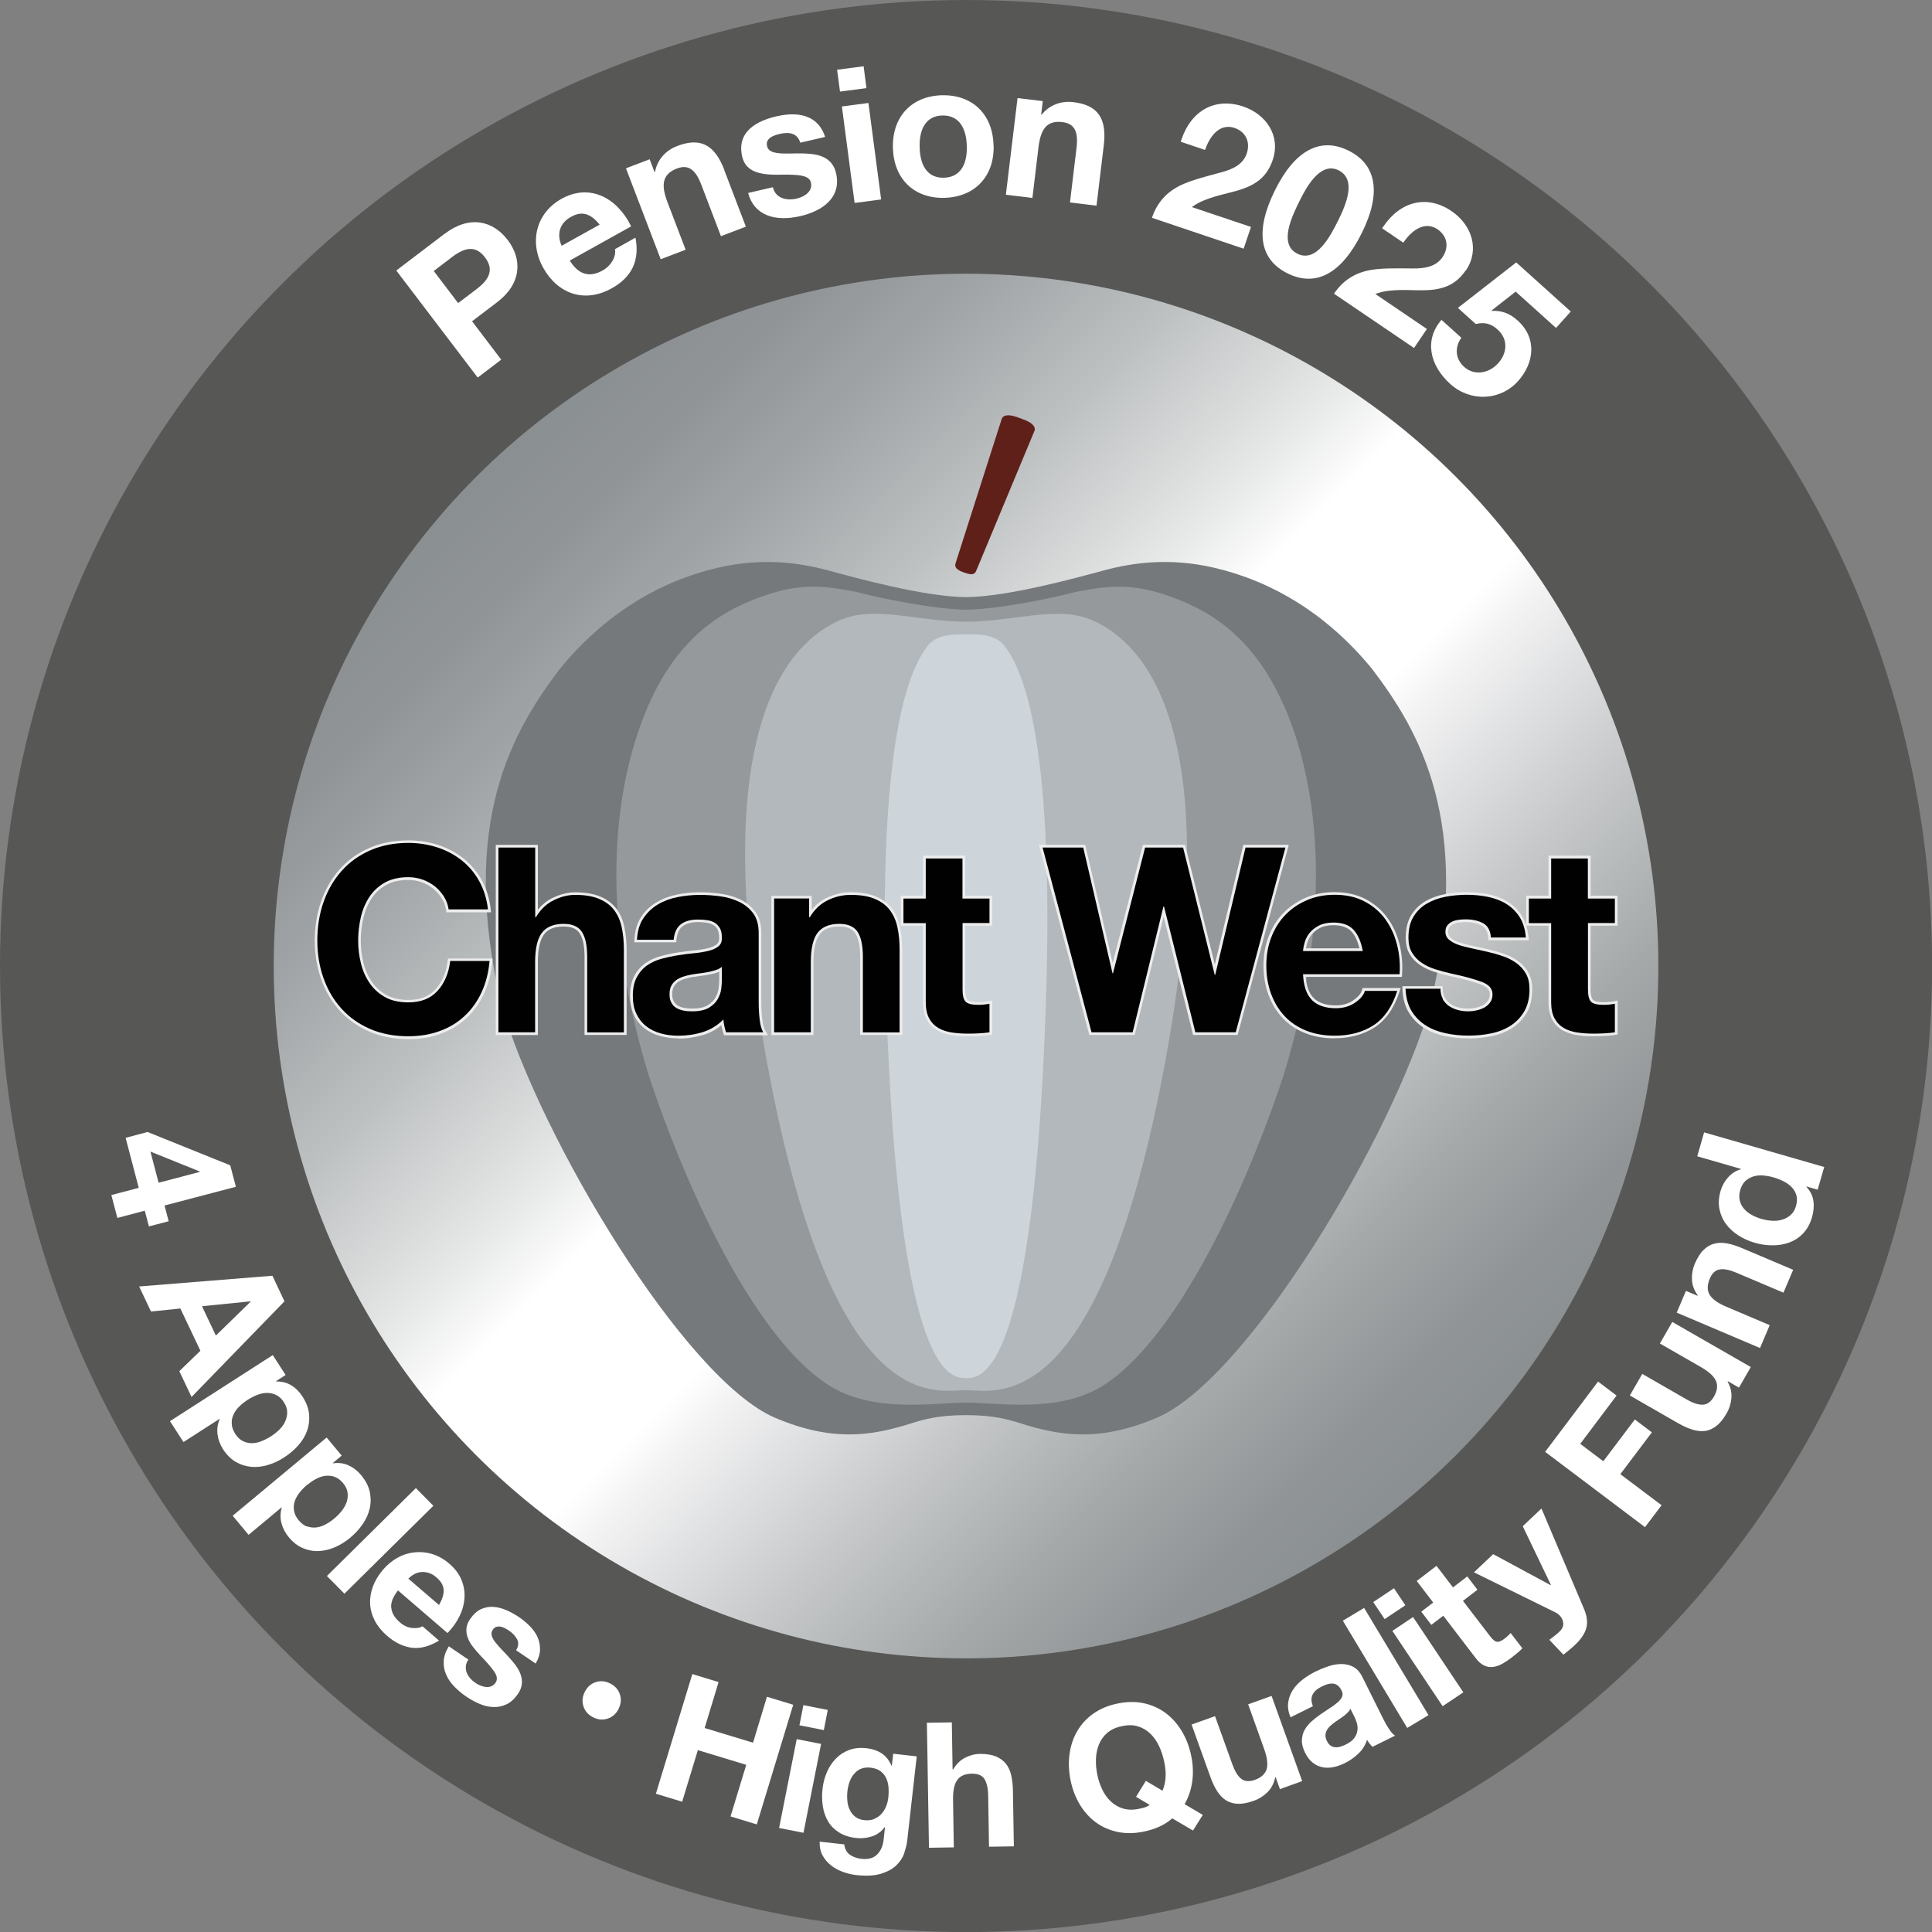 <?xml version="1.0" encoding="UTF-8"?>
<svg id="Layer_1" xmlns="http://www.w3.org/2000/svg" xmlns:xlink="http://www.w3.org/1999/xlink" viewBox="0 0 205.25 205.25">
  <rect x="0" y="0" width="205.25" height="205.25" fill="#808080" stroke="none"/>
  <defs>
    <style>
      .cls-1 {
        fill: #75797b;
      }

      .cls-2 {
        fill: #fff;
      }

      .cls-3 {
        fill: #b2b8bc;
      }

      .cls-4 {
        fill: #95999c;
      }

      .cls-5 {
        fill: #60201a;
      }

      .cls-6 {
        fill: #575756;
      }

      .cls-7 {
        fill: #ededed;
      }

      .cls-8 {
        fill: #ced5da;
      }

      .cls-9 {
        fill: #010101;
      }

      .cls-10 {
        fill: url(#linear-gradient);
      }
    </style>
    <linearGradient id="linear-gradient" x1="50.62" y1="50.62" x2="154.63" y2="154.63" gradientUnits="userSpaceOnUse">
      <stop offset="0" stop-color="#8a8f91"/>
      <stop offset=".07" stop-color="#909496"/>
      <stop offset=".16" stop-color="#a1a5a7"/>
      <stop offset=".27" stop-color="#bec1c2"/>
      <stop offset=".39" stop-color="#e6e7e7"/>
      <stop offset=".45" stop-color="#fff"/>
      <stop offset=".57" stop-color="#fff"/>
      <stop offset=".6" stop-color="#f3f3f4"/>
      <stop offset=".73" stop-color="#c6c8c9"/>
      <stop offset=".84" stop-color="#a5a9aa"/>
      <stop offset=".93" stop-color="#919597"/>
      <stop offset="1" stop-color="#8a8f91"/>
    </linearGradient>
  </defs>
  <circle class="cls-6" cx="102.63" cy="102.63" r="102.63"/>
  <circle class="cls-10" cx="102.63" cy="102.63" r="73.55"/>
  <path class="cls-1" d="M102.63,63.44c-4.46-.04-11.69-2.04-14.69-2.85-3.03-.82-6.99-1.37-11.71-.27-6.07,1.41-11.95,4.85-16.8,10.8-4.85,6.42-10.75,16.16-6.17,35.56,4.04,14.08,19.45,39.83,29.08,43.94,6.26,2.67,10.49,1.84,14.42.61,1.28-.4,2.8-.89,5.86-.89h0c3.06,0,4.58.49,5.86.89,3.94,1.23,8.16,2.06,14.42-.61,9.64-4.11,25.04-29.85,29.08-43.94,4.58-19.41-1.32-29.15-6.17-35.56-4.85-5.95-10.74-9.39-16.8-10.8-4.72-1.1-8.67-.55-11.71.27-3,.81-10.23,2.81-14.69,2.85"/>
  <path class="cls-4" d="M136.37,74.92c-3.38-7.73-8.45-10.4-12.85-11.82-3.97-1.28-6.63-.69-9.22-.22-2.66.71-8.41,1.86-11.67,1.89h0c-3.26-.03-9.01-1.18-11.67-1.89-2.6-.47-5.25-1.06-9.22.22-4.4,1.42-9.47,4.09-12.85,11.82-3.38,7.73-5.62,21,.09,39.53,5.24,15.58,12.53,28.8,19.3,32.86,4.71,2.83,10.95,1.7,14.36,1.7h0c3.41,0,9.65,1.13,14.36-1.7,6.76-4.06,14.05-17.28,19.3-32.86,5.71-18.53,3.47-31.8.09-39.53Z"/>
  <path class="cls-3" d="M102.63,147.69c3.17,0,13.81,3.15,20.85-33.26,7.16-37.04-1.99-46.14-7.44-48.54-3.68-1.62-8.38.16-13.41.16h0c-5.03,0-9.73-1.78-13.41-.16-5.44,2.4-14.59,11.49-7.44,48.54,7.03,36.41,17.67,33.26,20.85,33.26"/>
  <path class="cls-5" d="M102.43,60.83h0c-.77-.28-1.08-.55-.9-1.04l4.89-15.29c.18-.49.88-.46,1.65-.18l.68.25c.77.28,1.33.71,1.15,1.2l-6.17,14.82c-.18.49-.53.52-1.3.23Z"/>
  <path class="cls-8" d="M102.63,146.41c1.53,0,6.42-.12,8.15-32.22,1.9-35.27-2.2-43.03-3.99-45.48-1-1.38-2.88-1.32-4.16-1.32h0c-1.28,0-3.16-.06-4.16,1.32-1.79,2.45-5.89,10.21-3.99,45.48,1.73,32.1,6.61,32.22,8.15,32.22"/>
  <g>
    <path class="cls-2" d="M13.34,120.88l2.34-.62,8.78,3.54.6,2.28-7.58,1.99.44,1.67-2.1.55-.44-1.67-2.91.77-.64-2.43,2.91-.77-1.4-5.33ZM21.21,124.45l-5.23-2.11.87,3.31,4.37-1.15v-.05Z"/>
    <path class="cls-2" d="M30.23,138.24l-9.88,10.17-1.3-2.74,2.24-2.17-2.13-4.49-3.12.32-1.26-2.66,14.16-1.14,1.28,2.71ZM22.94,141.88l3.69-3.6-.02-.03-5.15.52,1.47,3.11Z"/>
    <path class="cls-2" d="M30.35,146.07l-1.03.66.02.03c.61,0,1.15.13,1.62.42.47.29.86.69,1.18,1.19.41.64.64,1.26.7,1.88.05.61-.02,1.2-.22,1.76-.2.56-.52,1.08-.95,1.56-.43.49-.94.91-1.51,1.28-.54.35-1.11.61-1.71.79-.6.18-1.18.24-1.76.19-.58-.05-1.12-.22-1.64-.52-.51-.3-.96-.74-1.35-1.34-.32-.5-.52-1.03-.59-1.58-.07-.55,0-1.09.23-1.62l-.02-.03-3.83,2.46-1.43-2.22,10.92-7.02,1.36,2.11ZM25.79,153.09c.3.15.62.23.95.23.33,0,.67-.07,1.03-.21.35-.14.69-.31,1.02-.52.32-.21.62-.45.89-.71.27-.27.48-.56.62-.88.14-.31.21-.64.21-.98,0-.34-.12-.69-.35-1.05-.23-.37-.51-.62-.82-.77-.31-.15-.63-.22-.97-.22-.34,0-.68.07-1.04.21-.35.14-.7.32-1.03.53-.32.21-.62.45-.89.71-.27.27-.47.55-.61.86-.14.3-.2.62-.18.97.01.34.14.69.36,1.05.23.37.5.62.81.78Z"/>
    <path class="cls-2" d="M36.3,154.64l-.94.79.02.03c.61-.09,1.16-.01,1.66.22.5.23.94.57,1.32,1.03.48.58.79,1.17.92,1.77.13.6.13,1.19,0,1.77s-.38,1.13-.75,1.67c-.37.54-.82,1.02-1.34,1.46-.5.41-1.03.74-1.6.99-.57.25-1.14.38-1.72.41s-1.14-.08-1.69-.31-1.05-.62-1.5-1.16c-.38-.46-.64-.96-.78-1.5-.14-.54-.13-1.09.03-1.64l-.02-.03-3.5,2.92-1.69-2.03,9.98-8.31,1.61,1.93ZM32.64,162.16c.32.11.65.15.97.11.33-.04.66-.15.99-.33.33-.18.65-.39.94-.64s.56-.52.79-.82.4-.62.51-.94c.1-.33.13-.66.08-1-.05-.34-.21-.67-.48-.99-.28-.33-.58-.55-.9-.66-.33-.11-.65-.14-.99-.1-.33.04-.67.16-1,.34s-.65.4-.96.65c-.3.25-.56.52-.79.82-.23.3-.4.61-.5.92-.1.32-.12.65-.06.99s.22.67.49,1c.28.33.58.56.9.67Z"/>
    <path class="cls-2" d="M46.04,159.97l-9.45,9.34-1.86-1.88,9.45-9.34,1.86,1.88Z"/>
    <path class="cls-2" d="M41.57,170.81c.05.55.36,1.07.92,1.55.4.35.84.55,1.3.59.47.05.83-.01,1.09-.18l1.76,1.52c-1.03.63-2.01.88-2.91.76-.91-.13-1.77-.54-2.6-1.26-.57-.49-1.01-1.03-1.31-1.61-.3-.58-.47-1.18-.5-1.79-.03-.61.07-1.23.3-1.85.23-.62.59-1.21,1.07-1.78.47-.54,1-.98,1.58-1.29.58-.32,1.19-.5,1.81-.56.62-.06,1.25,0,1.88.2s1.22.53,1.77,1.01c.62.53,1.06,1.12,1.31,1.76.25.64.36,1.28.3,1.94-.05.66-.23,1.3-.55,1.93-.31.63-.73,1.21-1.25,1.74l-5.26-4.53c-.53.67-.77,1.28-.72,1.83ZM47.13,168.93c-.01-.47-.26-.92-.75-1.34-.32-.28-.63-.45-.94-.52-.3-.07-.59-.09-.85-.04-.26.05-.5.14-.71.28-.21.13-.37.27-.5.4l3.26,2.8c.34-.59.51-1.12.5-1.59Z"/>
    <path class="cls-2" d="M49.49,177.02c-.02.24.01.46.09.67.08.21.2.41.37.6.16.19.35.35.57.5.15.11.33.2.52.28.19.08.39.13.58.15s.38,0,.56-.07c.18-.07.34-.2.47-.39.22-.33.17-.72-.15-1.18-.32-.46-.82-1.04-1.49-1.73-.27-.29-.52-.58-.76-.89-.24-.3-.42-.61-.54-.93-.13-.32-.18-.65-.16-.99.02-.34.15-.68.39-1.03.35-.51.74-.86,1.16-1.06.42-.19.86-.27,1.32-.24.46.03.92.15,1.38.35.46.2.91.45,1.34.74.43.29.82.62,1.17.98.35.36.62.74.8,1.15.18.41.27.85.26,1.32-.01.47-.16.96-.46,1.48l-2.08-1.41c.26-.44.29-.83.1-1.18-.19-.34-.47-.65-.86-.91-.12-.08-.26-.17-.42-.25-.15-.08-.31-.14-.46-.17-.15-.03-.3-.02-.45.02-.15.04-.28.14-.39.31-.13.19-.17.4-.11.62.06.22.18.45.36.68.18.23.39.48.65.75.26.26.51.54.77.82.27.29.52.59.75.89.23.31.41.63.53.96.12.33.17.67.14,1.02-.03.35-.17.71-.42,1.08-.36.52-.76.89-1.21,1.1-.45.21-.92.31-1.4.29-.48-.01-.98-.13-1.47-.34-.49-.21-.97-.47-1.42-.78-.46-.31-.88-.67-1.26-1.06s-.67-.81-.86-1.26c-.2-.45-.29-.93-.26-1.43.02-.5.2-1.03.54-1.58l2.08,1.41c-.16.24-.25.47-.27.71Z"/>
    <path class="cls-2" d="M65.72,181.54c-.25.51-.63.86-1.14,1.03-.51.18-1.03.14-1.55-.12-.52-.26-.87-.64-1.04-1.16-.17-.51-.13-1.02.13-1.54.26-.52.64-.87,1.15-1.04s1.02-.13,1.54.13c.52.26.87.64,1.04,1.15.17.51.13,1.02-.13,1.54Z"/>
    <path class="cls-2" d="M76.34,178.7l-1.48,4.88,5.14,1.56,1.48-4.88,2.79.85-3.87,12.71-2.79-.85,1.67-5.48-5.14-1.56-1.67,5.48-2.79-.85,3.87-12.71,2.79.85Z"/>
    <path class="cls-2" d="M87.23,185.27l-1.87,9.44-2.59-.51,1.87-9.44,2.59.51ZM84.93,183.29l.42-2.14,2.59.51-.42,2.14-2.59-.51Z"/>
    <path class="cls-2" d="M96.08,196.84c-.16.48-.44.92-.83,1.3-.39.39-.93.69-1.62.91-.69.22-1.58.27-2.68.15-.47-.05-.94-.17-1.41-.34s-.9-.4-1.27-.7c-.37-.29-.67-.65-.89-1.06s-.32-.9-.3-1.45l2.61.29c.07.51.27.88.61,1.11s.74.37,1.21.43c.74.08,1.3-.08,1.69-.48s.62-.95.68-1.63l.14-1.26h-.04c-.34.47-.79.8-1.34.98-.55.18-1.12.24-1.7.17-.72-.08-1.32-.28-1.81-.59-.49-.31-.88-.7-1.16-1.18-.28-.47-.47-1.01-.56-1.62-.09-.6-.1-1.23-.02-1.88.07-.62.23-1.2.47-1.75.24-.55.56-1.03.96-1.43.39-.4.86-.7,1.4-.9s1.14-.26,1.81-.19c.63.07,1.17.25,1.62.54.45.29.8.73,1.06,1.32h.04s.14-1.27.14-1.27l2.5.28-1.01,8.95c-.04.38-.15.81-.31,1.29ZM92.84,193.25c.3-.12.56-.29.77-.51.21-.23.38-.49.51-.79s.21-.63.25-.97c.04-.39.05-.77.02-1.13-.03-.36-.12-.68-.26-.98-.14-.29-.35-.53-.61-.72-.27-.19-.61-.31-1.05-.36-.37-.04-.7,0-.98.11s-.53.29-.73.53c-.21.23-.37.51-.49.83-.12.32-.2.66-.24,1.01-.04.35-.04.69-.01,1.04.03.35.11.67.25.95.14.29.33.54.58.74.25.2.58.33.99.37.37.04.7,0,1-.11Z"/>
    <path class="cls-2" d="M101.12,182.98l.08,5h.06c.33-.56.75-.98,1.26-1.24s1.02-.4,1.52-.41c.71-.01,1.29.08,1.74.26.46.19.82.45,1.08.78.27.34.46.75.57,1.24s.17,1.03.18,1.62l.1,5.92-2.64.04-.09-5.43c-.01-.79-.15-1.38-.4-1.77-.26-.39-.7-.57-1.33-.56-.72.01-1.24.23-1.55.67-.32.43-.47,1.14-.45,2.12l.08,5.04-2.64.04-.22-13.28,2.64-.04Z"/>
    <path class="cls-2" d="M124.53,193.18c-.76.68-1.76,1.14-3,1.4-1,.21-1.93.22-2.79.04s-1.64-.52-2.31-1.01c-.67-.49-1.24-1.12-1.7-1.88-.46-.76-.79-1.61-.99-2.56-.2-.97-.24-1.9-.12-2.8s.39-1.71.81-2.44.99-1.36,1.71-1.87,1.58-.88,2.58-1.08c1.01-.21,1.94-.22,2.81-.03.86.19,1.63.54,2.31,1.04.67.51,1.24,1.14,1.71,1.92.46.77.8,1.64,1,2.62.2.95.23,1.86.11,2.73s-.39,1.68-.81,2.41l1.93,1.14-1.04,1.66-2.18-1.28ZM123.49,190.26c.17-.38.29-.83.33-1.34.05-.52,0-1.12-.15-1.81-.12-.57-.3-1.11-.54-1.62-.24-.51-.54-.94-.91-1.3-.37-.36-.8-.62-1.3-.78-.5-.16-1.07-.17-1.72-.03-.64.13-1.17.37-1.56.71-.4.34-.69.75-.89,1.23-.19.48-.3.99-.32,1.55-.02.56.03,1.12.15,1.69.11.55.29,1.06.52,1.55.23.49.53.91.9,1.26.37.35.8.61,1.3.76s1.07.17,1.72.03c.3-.06.53-.12.69-.18s.3-.13.43-.23l-1.45-.86,1.04-1.7,1.75,1.04Z"/>
    <path class="cls-2" d="M135.97,190.06l-.45-1.26-.05.02c-.13.64-.4,1.16-.82,1.58-.42.41-.89.71-1.42.9-.67.24-1.24.35-1.73.33-.49-.02-.91-.15-1.27-.38-.36-.23-.67-.56-.94-.99-.27-.42-.5-.92-.7-1.48l-2-5.57,2.49-.89,1.84,5.11c.27.75.58,1.26.95,1.55.37.28.85.32,1.44.11.68-.24,1.09-.62,1.25-1.13.16-.51.07-1.23-.26-2.15l-1.7-4.75,2.49-.89,3.25,9.05-2.36.85Z"/>
    <path class="cls-2" d="M137.12,182.49c-.24-.57-.33-1.1-.27-1.59.06-.49.23-.94.49-1.35.27-.41.61-.78,1.04-1.11.42-.33.88-.61,1.35-.85.43-.21.89-.4,1.36-.56.47-.16.94-.24,1.39-.25.46,0,.88.09,1.27.29.39.2.72.56.98,1.08l2.23,4.48c.19.39.4.75.62,1.08.22.33.43.56.63.68l-2.4,1.19c-.11-.11-.21-.23-.31-.35s-.19-.26-.27-.4c-.18.58-.49,1.07-.93,1.48-.43.41-.92.75-1.45,1.01-.41.2-.82.34-1.22.42-.41.08-.79.08-1.16,0-.37-.08-.71-.24-1.02-.49-.31-.25-.58-.59-.8-1.04-.24-.49-.36-.93-.34-1.34s.11-.77.29-1.09c.18-.32.42-.62.72-.89.3-.27.62-.52.95-.75s.66-.45.98-.66c.33-.2.61-.41.84-.61s.4-.4.49-.61.07-.43-.06-.67c-.13-.26-.27-.44-.43-.55-.16-.11-.33-.17-.51-.18-.18-.01-.37.01-.57.07-.2.06-.4.15-.61.25-.47.23-.78.51-.95.85-.17.33-.16.74.03,1.23l-2.37,1.18ZM143.46,181.53c-.06.14-.15.27-.27.39-.12.12-.27.25-.42.37-.16.12-.32.24-.5.35-.18.12-.35.24-.53.37-.16.12-.31.25-.46.39-.14.14-.26.29-.34.45s-.12.33-.13.51c0,.18.05.39.16.61.11.21.23.37.38.47.15.11.31.17.49.18.17.02.36,0,.55-.06.19-.05.39-.13.57-.22.47-.23.79-.49.97-.77.18-.28.27-.56.29-.84s-.02-.53-.1-.77c-.08-.24-.16-.42-.22-.55l-.44-.88Z"/>
    <path class="cls-2" d="M144.92,170.82l6.84,11.39-2.26,1.36-6.84-11.39,2.26-1.36Z"/>
    <path class="cls-2" d="M147.1,172.01l-1.21-1.81,2.2-1.47,1.21,1.81-2.2,1.47ZM150.12,171.79l5.34,8-2.2,1.47-5.34-8,2.2-1.47Z"/>
    <path class="cls-2" d="M155.89,167.49l1.07,1.4-1.54,1.18,2.9,3.78c.27.35.51.55.72.57.21.03.49-.09.84-.37.12-.09.23-.18.33-.28.1-.09.19-.19.28-.28l1.24,1.62c-.15.17-.34.34-.55.51-.21.17-.42.34-.62.5-.33.25-.65.46-.97.64-.32.18-.65.29-.97.33-.32.04-.63,0-.94-.15-.31-.14-.61-.4-.9-.78l-3.45-4.51-1.27.97-1.07-1.4,1.27-.97-1.75-2.29,2.1-1.61,1.75,2.29,1.54-1.18Z"/>
    <path class="cls-2" d="M168.53,172.92c-.14.59-.54,1.2-1.2,1.82-.2.19-.4.37-.61.54-.21.17-.42.34-.63.51l-1.49-1.58c.2-.15.4-.31.61-.47.21-.16.4-.33.58-.52.23-.26.32-.54.28-.83s-.16-.53-.35-.74c-.14-.15-.31-.27-.49-.36l-8.64-4.25,2.04-1.93,6.1,3.29.03-.03-2.99-6.23,1.99-1.88,4.5,10.62c.33.76.42,1.44.28,2.04Z"/>
    <path class="cls-2" d="M169.78,146.78l1.96,1.48-3.86,5.13,2.45,1.85,3.35-4.44,1.81,1.37-3.35,4.44,4.38,3.3-1.76,2.33-10.61-8,5.62-7.46Z"/>
    <path class="cls-2" d="M184.73,147.41l-1.16-.67-.03.05c.32.57.45,1.15.4,1.73s-.22,1.12-.49,1.6c-.35.61-.72,1.07-1.11,1.37-.39.3-.79.48-1.22.53s-.88,0-1.35-.15c-.48-.15-.97-.38-1.49-.67l-5.13-2.95,1.32-2.29,4.71,2.71c.69.4,1.26.58,1.73.56.46-.02.85-.3,1.17-.85.36-.62.43-1.18.22-1.67-.21-.49-.74-.98-1.59-1.47l-4.37-2.51,1.32-2.29,8.34,4.79-1.25,2.18Z"/>
    <path class="cls-2" d="M179.11,137.14l1.23.52.02-.05c-.38-.53-.59-1.08-.61-1.67-.03-.59.07-1.14.29-1.66.28-.65.59-1.15.94-1.49.35-.34.74-.57,1.15-.67.42-.11.87-.11,1.36-.02.49.09,1.01.26,1.56.49l5.45,2.31-1.03,2.43-5-2.12c-.73-.31-1.32-.43-1.78-.35-.46.08-.81.4-1.05.99-.28.66-.29,1.23-.02,1.69.27.46.85.89,1.75,1.27l4.64,1.97-1.03,2.43-8.85-3.76.98-2.31Z"/>
    <path class="cls-2" d="M191.91,126.09c.41.44.66.94.74,1.48.08.55.03,1.12-.14,1.73-.2.69-.51,1.26-.93,1.71-.42.45-.91.77-1.46.98-.56.21-1.16.31-1.8.31-.65,0-1.29-.09-1.93-.28-.62-.18-1.19-.44-1.72-.78-.53-.34-.96-.74-1.31-1.21s-.57-1-.69-1.58-.08-1.22.11-1.9c.16-.55.42-1.04.8-1.46.38-.43.83-.72,1.37-.87v-.04s-4.64-1.34-4.64-1.34l.73-2.54,12.76,3.68-.7,2.41-1.18-.34v.04ZM187.32,124.88c-.37-.03-.72,0-1.04.1-.32.1-.6.26-.85.48-.25.23-.43.55-.55.96-.12.42-.14.79-.05,1.13.08.33.24.63.46.88s.5.47.83.65.68.32,1.07.43c.36.1.73.16,1.11.18.38.02.74-.02,1.07-.13.33-.1.63-.27.88-.5.25-.23.44-.54.55-.93.12-.42.14-.79.05-1.12s-.25-.62-.48-.86c-.23-.25-.52-.46-.85-.63s-.7-.32-1.08-.43c-.38-.11-.76-.18-1.13-.21Z"/>
  </g>
  <g>
    <g>
      <path class="cls-7" d="M43.38,110.39c-1.54,0-2.94-.27-4.17-.81-1.23-.54-2.29-1.29-3.14-2.23-.85-.94-1.5-2.06-1.95-3.33-.45-1.26-.68-2.64-.68-4.09s.23-2.9.68-4.18c.45-1.28,1.11-2.42,1.95-3.38.85-.96,1.9-1.73,3.14-2.27,1.23-.55,2.64-.82,4.17-.82,1.1,0,2.17.16,3.15.48.99.32,1.89.79,2.67,1.41.79.62,1.44,1.39,1.96,2.3.51.91.84,1.96.97,3.13l.04.32h-4.74l-.04-.24c-.07-.46-.22-.88-.46-1.25-.24-.38-.54-.72-.9-1.02-.36-.29-.77-.52-1.22-.68-.46-.16-.94-.25-1.43-.25-.92,0-1.7.18-2.34.53-.64.35-1.16.83-1.55,1.42-.4.6-.7,1.3-.88,2.07-.19.78-.28,1.6-.28,2.44s.09,1.58.28,2.34c.18.75.48,1.42.88,2.01.4.58.92,1.06,1.55,1.41.63.35,1.42.53,2.34.53,1.25,0,2.19-.37,2.89-1.12.7-.76,1.13-1.78,1.29-3.03l.03-.25h4.74l-.03.31c-.11,1.25-.41,2.4-.88,3.42-.47,1.02-1.11,1.9-1.88,2.62-.78.72-1.7,1.28-2.74,1.65-1.04.38-2.19.57-3.42.57ZM43.38,89.85c-1.46,0-2.78.26-3.94.77-1.16.51-2.15,1.23-2.94,2.13-.8.9-1.42,1.98-1.84,3.19-.43,1.22-.64,2.56-.64,3.99s.22,2.71.64,3.91c.42,1.2,1.04,2.25,1.84,3.14.79.88,1.78,1.58,2.94,2.09s2.48.76,3.94.76c1.17,0,2.26-.18,3.23-.53.97-.35,1.82-.87,2.54-1.54.72-.67,1.31-1.49,1.75-2.44.4-.87.67-1.86.79-2.92h-3.62c-.2,1.26-.67,2.3-1.4,3.1-.79.86-1.9,1.3-3.3,1.3-1.02,0-1.9-.2-2.61-.6-.71-.39-1.3-.93-1.75-1.59-.44-.65-.76-1.38-.96-2.19-.2-.8-.3-1.63-.3-2.47s.1-1.74.3-2.57c.2-.84.52-1.59.96-2.25.45-.67,1.03-1.21,1.75-1.6.72-.4,1.6-.6,2.61-.6.56,0,1.1.09,1.62.28.51.18.98.44,1.39.77.41.33.75.72,1.02,1.16.23.38.4.79.49,1.23h3.62c-.14-.97-.43-1.84-.86-2.6-.48-.84-1.08-1.56-1.81-2.13-.73-.57-1.57-1.02-2.5-1.32-.93-.3-1.93-.45-2.98-.45Z"/>
      <path class="cls-7" d="M66.57,109.95h-4.47v-8.31c0-1.11-.17-1.95-.51-2.47-.31-.5-.87-.74-1.71-.74-.98,0-1.66.27-2.08.84-.44.58-.66,1.57-.66,2.95v7.74h-4.47v-20.2h4.47v6.9c.44-.55.97-.98,1.57-1.27.81-.39,1.61-.59,2.38-.59,1.08,0,1.98.15,2.68.45.71.3,1.28.73,1.7,1.27.41.54.7,1.19.86,1.96.16.74.24,1.57.24,2.47v9.03ZM62.66,109.39h3.34v-8.46c0-.85-.08-1.64-.23-2.35-.15-.68-.4-1.26-.76-1.73-.35-.46-.85-.83-1.47-1.09-.63-.27-1.46-.4-2.46-.4-.69,0-1.4.18-2.13.54-.72.35-1.31.92-1.78,1.69l-.08.14h-.53v-7.4h-3.34v19.07h3.34v-7.17c0-1.53.25-2.6.77-3.29.53-.7,1.38-1.06,2.54-1.06,1.03,0,1.77.34,2.19,1,.4.63.6,1.54.6,2.78v7.75Z"/>
      <path class="cls-7" d="M72.06,110.31c-.7,0-1.36-.09-1.97-.26-.62-.17-1.17-.45-1.64-.82-.47-.37-.85-.85-1.11-1.42-.26-.57-.4-1.25-.4-2.02,0-.85.16-1.57.46-2.13.3-.56.7-1.01,1.19-1.35.48-.33,1.02-.58,1.63-.74.59-.16,1.19-.29,1.78-.38.57-.09,1.16-.16,1.75-.22.55-.05,1.05-.13,1.47-.24.4-.1.71-.24.93-.42.19-.15.27-.38.25-.69,0-.38-.06-.68-.17-.88-.11-.21-.26-.36-.45-.47-.2-.12-.43-.2-.69-.24-.29-.04-.6-.07-.93-.07-.7,0-1.26.15-1.64.44-.37.28-.59.77-.66,1.45l-.02.26h-4.46l.02-.3c.06-.96.3-1.78.73-2.42.42-.64.97-1.16,1.63-1.54.65-.38,1.39-.66,2.19-.82,1.51-.3,3.04-.3,4.62-.08.76.11,1.46.31,2.09.62.64.31,1.18.75,1.59,1.31.42.57.63,1.33.63,2.25v7.4c0,.63.04,1.24.11,1.81.07.54.18.95.34,1.21l.27.43h-4.68l-.06-.19c-.08-.23-.14-.47-.19-.71-.01-.06-.02-.11-.03-.17-.56.47-1.2.82-1.9,1.03-.87.26-1.77.4-2.67.4ZM74.15,97.4c.36,0,.7.02,1.02.07.34.05.64.16.9.31.27.16.49.39.65.68.16.29.24.67.24,1.14.02.48-.13.87-.46,1.14-.29.24-.68.42-1.16.54-.45.11-.97.2-1.55.25-.58.06-1.15.13-1.72.22-.57.09-1.15.21-1.72.36-.54.15-1.03.37-1.45.66-.41.29-.75.67-1.01,1.15-.26.48-.39,1.1-.39,1.86,0,.69.12,1.29.34,1.78.23.49.55.9.95,1.22.41.32.89.57,1.44.72,1.29.36,2.89.3,4.32-.14.79-.24,1.49-.67,2.08-1.27l.44-.45.05.62c.02.23.05.45.09.67.03.15.07.3.11.45h3.31c-.1-.27-.17-.61-.22-1-.07-.59-.11-1.22-.11-1.88v-7.4c0-.79-.18-1.44-.52-1.91-.36-.48-.82-.86-1.38-1.14-.58-.28-1.22-.47-1.92-.57-1.51-.21-2.98-.21-4.43.08-.74.15-1.42.4-2.02.75-.58.34-1.07.8-1.45,1.37-.33.49-.54,1.11-.62,1.84h3.35c.11-.72.4-1.25.85-1.59.49-.37,1.15-.55,1.98-.55ZM73.51,107.72c-.33,0-.65-.03-.96-.09-.32-.06-.62-.17-.87-.33-.26-.17-.47-.39-.62-.67-.15-.28-.23-.62-.23-1.01s.08-.76.23-1.04c.15-.27.35-.5.59-.68.23-.17.51-.31.82-.41.3-.1.6-.17.9-.23.32-.06.64-.1.95-.14.3-.04.59-.08.87-.14.27-.05.53-.12.76-.2.21-.07.38-.17.52-.29l.47-.42v2.09c0,.23-.02.53-.07.91-.05.4-.19.8-.41,1.19-.23.4-.57.75-1.04,1.03-.47.29-1.1.43-1.93.43ZM76.39,103.23c-.08.04-.16.07-.24.1-.26.09-.54.16-.83.21-.29.06-.59.1-.91.14-.31.04-.61.08-.92.13-.27.05-.55.12-.83.21-.25.08-.48.19-.66.33-.18.13-.32.3-.43.5-.1.2-.16.46-.16.77,0,.3.05.55.16.74.11.2.24.35.42.46.19.12.42.2.67.25.27.05.56.08.86.08.71,0,1.27-.12,1.64-.34.38-.23.66-.5.84-.82.18-.32.3-.65.34-.98.04-.36.07-.64.07-.84v-.94Z"/>
      <path class="cls-7" d="M95.85,109.95h-4.47v-8.31c0-1.11-.17-1.95-.51-2.47-.31-.5-.87-.74-1.71-.74-.98,0-1.66.27-2.08.84-.44.58-.66,1.57-.66,2.95v7.74h-4.47v-14.78h4.28v1.48c.45-.55.98-.98,1.6-1.28.82-.39,1.68-.59,2.54-.59,1.08,0,1.98.15,2.68.45.71.3,1.28.73,1.7,1.27.41.54.7,1.19.86,1.96.16.74.24,1.57.24,2.47v9.03ZM91.95,109.39h3.34v-8.46c0-.85-.08-1.64-.23-2.35-.15-.68-.4-1.26-.76-1.73-.35-.46-.85-.83-1.47-1.09-.63-.27-1.46-.4-2.46-.4-.78,0-1.55.18-2.3.54-.73.35-1.34.92-1.8,1.69l-.08.14h-.53v-1.98h-3.14v13.65h3.34v-7.17c0-1.53.25-2.6.77-3.29.53-.7,1.38-1.06,2.54-1.06,1.03,0,1.77.34,2.19,1,.4.63.6,1.54.6,2.78v7.75Z"/>
      <path class="cls-7" d="M102.83,110.09c-.61,0-1.21-.04-1.76-.13-.57-.09-1.09-.26-1.53-.52-.46-.26-.82-.64-1.08-1.13-.26-.48-.39-1.11-.39-1.87v-8.1h-2.37v-3.18h2.37v-4.26h4.47v4.26h2.86v3.18h-2.86v6.76c0,.76.16,1.03.25,1.12.09.09.36.25,1.12.25.21,0,.41,0,.61-.03.19-.02.37-.04.55-.08l.34-.07v3.61l-.24.04c-.34.06-.72.09-1.13.11-.41.02-.81.03-1.2.03ZM96.27,97.78h2.37v8.67c0,.66.11,1.2.32,1.6.21.4.5.69.87.91.38.22.83.37,1.33.45.87.13,1.83.14,2.85.09.3-.01.58-.04.83-.07v-2.45c-.09.01-.18.02-.27.03-.21.02-.43.03-.66.03-.74,0-1.24-.13-1.52-.41-.28-.28-.41-.78-.41-1.52v-7.32h2.86v-2.04h-2.86v-4.26h-3.34v4.26h-2.37v2.04Z"/>
      <path class="cls-7" d="M131.48,109.95h-4.73l-3.13-12.58-3.08,12.58h-4.81l-.06-.21-5.29-19.99h4.91l2.92,12.56,3.21-12.56h4.48l3.16,12.72,3.03-12.72h4.83l-.1.36-5.34,19.84ZM127.2,109.39h3.85l5.13-19.07h-3.64l-3.22,13.53h-.45l-.11-.21-3.3-13.31h-3.6l-3.41,13.37h-.45l-.11-.22-3.06-13.15h-3.72l5.05,19.07h3.93l3.27-13.37h.44l.11.21,3.27,13.15Z"/>
      <path class="cls-7" d="M141.77,110.31c-1.15,0-2.2-.19-3.13-.56-.93-.37-1.74-.91-2.38-1.6-.65-.69-1.15-1.51-1.5-2.46-.35-.94-.53-1.99-.53-3.12s.18-2.13.54-3.07c.36-.95.88-1.78,1.54-2.47.66-.69,1.47-1.25,2.39-1.65.92-.4,1.95-.6,3.07-.6,1.25,0,2.36.25,3.29.73.93.49,1.71,1.15,2.31,1.97.6.81,1.03,1.75,1.3,2.79.26,1.03.36,2.13.28,3.25l-.02.26h-10.22c.09,1.03.37,1.79.86,2.26.53.51,1.31.77,2.33.77.72,0,1.36-.18,1.87-.54.51-.35.82-.72.93-1.1l.06-.2h4.04l-.12.37c-.57,1.76-1.46,3.04-2.65,3.81-1.18.76-2.62,1.15-4.28,1.15ZM141.77,95.35c-1.04,0-2,.19-2.84.55-.85.37-1.59.88-2.2,1.52-.61.64-1.09,1.41-1.42,2.28-.33.88-.5,1.84-.5,2.87s.17,2.05.49,2.93c.32.88.79,1.64,1.38,2.27.59.63,1.33,1.12,2.18,1.46.86.34,1.84.52,2.92.52,1.55,0,2.89-.36,3.97-1.06.99-.64,1.76-1.69,2.29-3.14h-2.84c-.18.43-.55.83-1.08,1.2-.61.43-1.35.64-2.2.64-1.17,0-2.09-.31-2.73-.93-.64-.62-.99-1.61-1.05-2.94v-.3s10.27,0,10.27,0c.04-.97-.05-1.92-.28-2.81-.25-.97-.65-1.84-1.21-2.6-.55-.75-1.26-1.35-2.12-1.8-.85-.44-1.87-.67-3.03-.67ZM145.11,101.32h-7l.02-.3c.02-.29.08-.63.19-.99.11-.38.3-.75.57-1.09.27-.34.64-.63,1.08-.86.45-.23,1.02-.35,1.68-.35,1.03,0,1.82.29,2.34.86h0c.5.55.85,1.36,1.04,2.4l.06.33ZM138.73,100.75h5.69c-.18-.77-.46-1.37-.84-1.78h0c-.41-.45-1.06-.68-1.92-.68-.57,0-1.05.1-1.42.29-.37.19-.67.43-.9.71-.22.28-.38.58-.47.89-.06.2-.1.4-.13.57Z"/>
      <path class="cls-7" d="M155.96,110.31c-.84,0-1.67-.08-2.48-.25-.82-.17-1.56-.46-2.2-.86-.65-.41-1.19-.95-1.6-1.62-.42-.67-.65-1.52-.69-2.52v-.29s4.28,0,4.28,0v.28c0,.37.08.69.22.94h0c.15.27.35.48.59.65.24.17.53.3.86.38.57.14,1.17.18,1.85.04.27-.06.52-.15.75-.27.21-.12.39-.27.53-.47.13-.18.2-.42.2-.7,0-.17,0-.68-.99-1.05-.76-.29-1.84-.58-3.22-.87-.59-.13-1.16-.29-1.69-.46-.56-.18-1.07-.42-1.51-.72-.46-.31-.83-.7-1.1-1.16-.28-.47-.42-1.05-.42-1.73,0-.96.19-1.77.58-2.4.38-.62.89-1.12,1.52-1.49.61-.35,1.31-.61,2.07-.75,1.51-.28,3.13-.28,4.61.01.75.15,1.44.42,2.03.78.6.37,1.11.87,1.51,1.48.4.62.64,1.4.72,2.32l.03.31h-4.28l-.02-.26c-.05-.65-.28-1.08-.7-1.3-.62-.32-1.37-.44-2.37-.33-.23.02-.43.08-.62.16-.17.08-.31.18-.43.32-.1.12-.15.29-.15.52,0,.27.09.47.29.64.23.2.53.36.91.48.4.13.87.26,1.38.36.53.11,1.08.23,1.63.36.57.13,1.14.29,1.69.48.56.19,1.07.45,1.52.77.45.33.82.73,1.1,1.22.28.49.42,1.1.42,1.8,0,.98-.2,1.82-.6,2.5-.4.67-.92,1.21-1.56,1.62-.63.4-1.36.69-2.17.85-.79.16-1.61.24-2.43.24ZM149.58,105.33c.06.77.26,1.42.58,1.95.37.59.85,1.08,1.42,1.44.58.36,1.26.63,2.01.79,1.52.32,3.15.32,4.69.01.74-.15,1.41-.41,1.98-.77.56-.36,1.03-.84,1.38-1.43.35-.58.52-1.33.52-2.21,0-.61-.12-1.12-.35-1.52-.24-.41-.55-.76-.94-1.04-.4-.28-.86-.52-1.37-.69-.53-.18-1.08-.33-1.64-.46-.55-.13-1.09-.25-1.62-.36-.54-.11-1.02-.24-1.45-.38-.45-.15-.82-.35-1.1-.59-.32-.27-.48-.63-.48-1.07,0-.36.1-.66.29-.88.17-.21.39-.37.64-.47.24-.1.5-.17.78-.2,1.13-.12,1.97.01,2.69.39.54.28.87.78.98,1.5h3.14c-.09-.69-.29-1.28-.6-1.75-.35-.54-.8-.98-1.33-1.3-.54-.33-1.16-.57-1.85-.71-1.4-.28-2.95-.28-4.39-.01-.7.13-1.33.36-1.89.68-.54.31-.98.75-1.32,1.29-.33.54-.5,1.25-.5,2.11,0,.57.12,1.05.34,1.44.23.39.55.72.93.98.4.27.86.49,1.37.65.52.17,1.07.32,1.64.45,1.4.29,2.51.59,3.3.89.9.34,1.35.87,1.35,1.58,0,.41-.1.75-.3,1.03-.19.26-.43.48-.71.63-.27.15-.58.26-.9.33-.76.16-1.46.12-2.11-.04-.39-.1-.74-.26-1.04-.47-.31-.22-.56-.5-.76-.83h0c-.16-.27-.25-.59-.29-.94h-3.14Z"/>
      <path class="cls-7" d="M169.27,110.09c-.61,0-1.21-.04-1.76-.13-.57-.09-1.09-.26-1.53-.52-.46-.26-.82-.64-1.08-1.13-.26-.48-.39-1.11-.39-1.87v-8.1h-2.37v-3.18h2.37v-4.26h4.47v4.26h2.86v3.18h-2.86v6.76c0,.76.16,1.03.25,1.12.09.09.36.25,1.12.25.21,0,.41,0,.61-.03.19-.02.37-.04.55-.08l.34-.07v3.61l-.24.04c-.34.06-.72.09-1.13.11-.41.02-.81.03-1.2.03ZM162.71,97.78h2.37v8.67c0,.66.11,1.2.32,1.6.21.4.5.69.87.91.38.22.83.37,1.33.45.87.13,1.83.14,2.85.09.3-.01.58-.04.83-.07v-2.45c-.09.01-.18.02-.27.03-.21.02-.43.03-.66.03-.74,0-1.24-.13-1.52-.41-.28-.28-.41-.78-.41-1.52v-7.32h2.86v-2.04h-2.86v-4.26h-3.34v4.26h-2.37v2.04Z"/>
    </g>
    <g>
      <path class="cls-9" d="M47.18,95.27c-.26-.41-.58-.77-.96-1.09-.39-.31-.82-.55-1.31-.73-.49-.17-.99-.26-1.53-.26-.97,0-1.8.19-2.47.56-.68.38-1.23.88-1.65,1.51-.42.63-.73,1.35-.92,2.16s-.29,1.64-.29,2.5.1,1.63.29,2.41.5,1.48.92,2.1c.42.62.97,1.12,1.65,1.5.68.38,1.5.56,2.47.56,1.32,0,2.35-.4,3.09-1.21.74-.81,1.2-1.87,1.36-3.19h4.18c-.11,1.23-.39,2.34-.85,3.33-.46.99-1.06,1.83-1.82,2.53-.75.7-1.63,1.23-2.64,1.59-1.01.37-2.12.55-3.33.55-1.5,0-2.86-.26-4.06-.78-1.2-.52-2.21-1.24-3.04-2.16-.83-.92-1.46-1.99-1.9-3.23-.44-1.24-.66-2.57-.66-4s.22-2.83.66-4.08c.44-1.26,1.07-2.35,1.9-3.29s1.84-1.67,3.04-2.2c1.2-.53,2.55-.8,4.06-.8,1.08,0,2.1.16,3.07.47s1.82.77,2.58,1.36c.76.6,1.39,1.33,1.88,2.21s.81,1.89.94,3.02h-4.18c-.07-.49-.24-.95-.5-1.36Z"/>
      <path class="cls-9" d="M56.86,90.03v7.4h.08c.5-.83,1.13-1.43,1.9-1.8.77-.38,1.52-.56,2.25-.56,1.04,0,1.9.14,2.57.43.67.28,1.2.68,1.58,1.18.38.5.66,1.12.81,1.84.16.72.23,1.53.23,2.41v8.75h-3.9v-8.03c0-1.17-.18-2.05-.55-2.63-.37-.58-1.02-.87-1.95-.87-1.06,0-1.83.32-2.31.95-.48.63-.72,1.67-.72,3.12v7.45h-3.9v-19.63h3.9Z"/>
      <path class="cls-9" d="M67.67,99.82c.05-.92.28-1.68.69-2.28.4-.6.92-1.09,1.54-1.46.62-.37,1.32-.63,2.1-.78s1.56-.23,2.35-.23c.71,0,1.44.05,2.17.15.73.1,1.4.3,2.01.59.6.29,1.1.7,1.49,1.22.38.52.58,1.21.58,2.08v7.4c0,.64.04,1.26.11,1.84.07.59.2,1.03.38,1.32h-3.96c-.07-.22-.13-.44-.18-.67-.05-.23-.08-.46-.1-.7-.62.64-1.36,1.09-2.2,1.35-.84.26-1.71.38-2.58.38-.68,0-1.31-.08-1.9-.25s-1.1-.42-1.54-.77c-.44-.35-.78-.79-1.03-1.32-.25-.53-.37-1.16-.37-1.9,0-.81.14-1.47.43-1.99.28-.52.65-.94,1.1-1.25.45-.31.96-.55,1.54-.7s1.16-.28,1.75-.37,1.16-.17,1.73-.22,1.07-.14,1.51-.25.79-.27,1.04-.48.38-.52.36-.92c0-.42-.07-.76-.21-1s-.32-.44-.55-.58c-.23-.14-.5-.23-.8-.27-.3-.05-.63-.07-.98-.07-.77,0-1.38.17-1.81.5-.44.33-.7.88-.77,1.65h-3.9ZM76.69,102.71c-.17.15-.37.26-.62.34-.25.08-.51.15-.8.21-.28.06-.58.1-.89.14-.31.04-.62.08-.94.14-.29.05-.58.13-.87.22-.28.09-.53.22-.74.37-.21.16-.38.35-.51.59-.13.24-.19.54-.19.91s.06.64.19.88c.13.24.3.43.52.56.22.14.48.23.77.29.29.06.6.08.91.08.77,0,1.37-.13,1.79-.38s.73-.56.94-.92c.2-.36.33-.72.37-1.09.04-.37.07-.66.07-.88v-1.46Z"/>
      <path class="cls-9" d="M85.96,95.45v1.98h.08c.5-.83,1.14-1.43,1.92-1.8.79-.38,1.59-.56,2.42-.56,1.04,0,1.9.14,2.57.43.67.28,1.2.68,1.58,1.18.38.5.66,1.12.81,1.84.16.72.23,1.53.23,2.41v8.75h-3.9v-8.03c0-1.17-.18-2.05-.55-2.63-.37-.58-1.02-.87-1.95-.87-1.06,0-1.83.32-2.31.95-.48.63-.72,1.67-.72,3.12v7.45h-3.9v-14.22h3.71Z"/>
      <path class="cls-9" d="M105.12,95.45v2.61h-2.86v7.04c0,.66.11,1.1.33,1.32.22.22.66.33,1.32.33.22,0,.43,0,.63-.03.2-.02.39-.05.58-.08v3.03c-.33.05-.7.09-1.1.11-.4.02-.8.03-1.18.03-.61,0-1.18-.04-1.72-.12-.54-.08-1.02-.24-1.43-.48-.41-.24-.74-.58-.98-1.02-.24-.44-.36-1.02-.36-1.73v-8.39h-2.37v-2.61h2.37v-4.26h3.9v4.26h2.86Z"/>
      <path class="cls-9" d="M126.99,109.67l-3.33-13.37h-.06l-3.27,13.37h-4.37l-5.2-19.63h4.32l3.11,13.36h.05l3.41-13.36h4.04l3.36,13.53h.05l3.22-13.53h4.24l-5.28,19.63h-4.29Z"/>
      <path class="cls-9" d="M139.39,106.26c.59.57,1.43.85,2.53.85.79,0,1.47-.2,2.04-.59.57-.39.92-.81,1.04-1.25h3.44c-.55,1.71-1.39,2.92-2.53,3.66-1.14.73-2.51,1.1-4.12,1.1-1.12,0-2.13-.18-3.03-.54s-1.66-.87-2.28-1.53-1.1-1.45-1.44-2.37c-.34-.92-.51-1.92-.51-3.02s.17-2.05.52-2.97c.35-.92.84-1.71,1.48-2.38.64-.67,1.41-1.2,2.3-1.58.89-.39,1.87-.58,2.96-.58,1.21,0,2.26.23,3.16.7.9.47,1.64,1.1,2.21,1.88.58.79.99,1.69,1.25,2.7s.35,2.06.28,3.16h-10.26c.06,1.26.38,2.18.96,2.75ZM143.8,98.78c-.47-.51-1.18-.77-2.13-.77-.62,0-1.14.11-1.55.32-.41.21-.74.47-.99.78-.25.31-.42.64-.52.99s-.16.66-.18.94h6.35c-.18-.99-.51-1.74-.98-2.26Z"/>
      <path class="cls-9" d="M153.26,106.13c.17.3.4.55.67.74.27.19.59.33.95.43s.73.14,1.11.14c.27,0,.56-.03.87-.1.3-.06.58-.17.83-.3.25-.14.45-.32.62-.55.17-.23.25-.52.25-.87,0-.59-.39-1.03-1.17-1.32-.78-.29-1.87-.59-3.26-.88-.57-.13-1.12-.28-1.66-.45-.54-.17-1.02-.4-1.44-.69-.42-.28-.76-.64-1.02-1.07-.26-.43-.38-.96-.38-1.58,0-.92.18-1.67.54-2.25.36-.59.83-1.05,1.42-1.39s1.25-.58,1.98-.72c.73-.14,1.49-.21,2.26-.21s1.52.07,2.24.22c.72.15,1.37.39,1.94.74.57.35,1.04.81,1.42,1.39.38.58.6,1.31.67,2.19h-3.71c-.05-.75-.34-1.26-.85-1.53-.51-.27-1.12-.4-1.81-.4-.22,0-.46.01-.71.04-.26.03-.49.09-.7.18-.21.09-.39.22-.54.4-.15.17-.22.41-.22.7,0,.35.13.63.39.85.26.22.59.4,1,.54.41.14.88.26,1.42.37.53.11,1.07.23,1.62.36.57.13,1.12.28,1.66.47.54.18,1.02.43,1.44.73.42.3.76.68,1.02,1.13s.38,1,.38,1.66c0,.94-.19,1.72-.56,2.35s-.87,1.14-1.47,1.53c-.6.38-1.3.66-2.08.81-.78.16-1.57.23-2.38.23s-1.63-.08-2.42-.25-1.49-.44-2.1-.82c-.61-.39-1.12-.89-1.51-1.53-.39-.63-.61-1.43-.65-2.38h3.71c0,.42.09.78.26,1.09Z"/>
      <path class="cls-9" d="M171.56,95.45v2.61h-2.86v7.04c0,.66.11,1.1.33,1.32.22.22.66.33,1.32.33.22,0,.43,0,.63-.03.2-.02.39-.05.58-.08v3.03c-.33.05-.7.09-1.1.11-.4.02-.8.03-1.18.03-.61,0-1.18-.04-1.72-.12-.54-.08-1.02-.24-1.43-.48-.41-.24-.74-.58-.98-1.02-.24-.44-.36-1.02-.36-1.73v-8.39h-2.37v-2.61h2.37v-4.26h3.9v4.26h2.86Z"/>
    </g>
  </g>
  <g>
    <path class="cls-2" d="M47.25,24.83c2.66-2.02,5.15-1.36,6.69.67,1.56,2.05,1.48,4.63-1.13,6.61l-2.66,2.02,3.1,4.08-2.5,1.9-8.65-11.37,5.14-3.91ZM50.67,30.68c1.43-1.09,1.77-2.13.85-3.34-.88-1.16-1.96-1.19-3.43-.08l-2.01,1.53,2.59,3.41,1.99-1.51Z"/>
    <path class="cls-2" d="M65.71,22.1c.49.51.85,1.04,1.09,1.47l.25.48-6.52,3.63c.94,1.52,2.11,1.82,3.48,1.06.94-.52,1.48-1.53,1.32-2.27l2.18-1.22c.46,2.42-.37,4.19-2.54,5.39-2.87,1.59-5.71.59-7.26-2.19-1.52-2.73-.77-5.82,1.96-7.34,2.31-1.28,4.51-.61,6.03.97ZM63.7,23.86c-1-1.23-1.91-1.46-3.06-.81-1.17.65-1.53,1.81-.97,3.06l4.04-2.25Z"/>
    <path class="cls-2" d="M76.94,18.06l2.3,6.02-2.65,1.01-2.09-5.48c-.61-1.59-1.37-2.18-2.6-1.7-1.64.63-1.64,1.87-.98,3.59l1.92,5.03-2.65,1.01-3.69-9.66,2.52-.96.51,1.35.06-.02c.24-1.27,1.1-2.26,2.36-2.74,2.45-.94,3.97-.15,5.01,2.56Z"/>
    <path class="cls-2" d="M87.65,14.55l-2.63.61c-.3-.96-1.06-1.19-2.21-.93-1.07.25-1.46.69-1.32,1.29.15.64.83.83,2.46.79,2.14-.06,2.95.08,3.67.45.63.35,1.02.87,1.2,1.63.6,2.59-1.43,4.02-3.79,4.57-2.75.63-4.93-.1-5.55-2.46l2.63-.61c.26,1.13,1.37,1.47,2.52,1.21.94-.22,1.72-.83,1.52-1.7-.17-.74-1.11-.89-3.39-.84-2.45.05-3.59-.53-3.92-1.95-.49-2.14.81-3.59,3.64-4.25,2.73-.63,4.53.15,5.18,2.19Z"/>
    <path class="cls-2" d="M91.75,7.04l.3,2.32-2.81.37-.31-2.32,2.82-.37ZM92.26,10.94l1.35,10.25-2.82.37-1.35-10.25,2.82-.37Z"/>
    <path class="cls-2" d="M105.56,15.44c.09,3.34-2.04,5.49-5.22,5.58-3.26.08-5.39-2.04-5.48-5.3-.09-3.3,1.96-5.51,5.19-5.6,3.28-.08,5.42,2.04,5.5,5.32ZM100.28,18.88c1.68-.04,2.49-1.33,2.43-3.36-.04-1.68-.67-3.3-2.62-3.25-1.58.04-2.45,1.26-2.39,3.38.05,2.1.96,3.28,2.58,3.23Z"/>
    <path class="cls-2" d="M117.26,15.46l-.77,6.39-2.82-.34.7-5.82c.2-1.69-.2-2.56-1.51-2.72-1.75-.21-2.32.89-2.54,2.72l-.64,5.34-2.82-.34,1.24-10.27,2.68.32-.17,1.43h.06c.81-1,2.03-1.48,3.36-1.32,2.6.31,3.58,1.72,3.23,4.6Z"/>
    <path class="cls-2" d="M135.2,17.02c-.3.89-.76,1.56-1.37,2.07-.75.61-1.62,1-3.33,1.41-2.25.55-3.13.95-3.88,1.5l6.28,2.11-.78,2.31-9.74-3.28c.57-1.69,1.62-2.79,3.14-3.5,1.12-.51,2.42-.85,4.21-1.33,1.3-.34,2.34-.88,2.72-2,.4-1.19-.07-2.3-1.3-2.72-1.33-.45-2.48.47-3.13,2.34l-2.58-.87.08-.25c1.03-3.07,3.58-4.49,6.54-3.5,2.45.82,4.02,3.11,3.15,5.68Z"/>
    <path class="cls-2" d="M144.67,24.76c-2.14,4.32-4.88,5.78-7.89,4.28-2.99-1.48-3.48-4.52-1.32-8.85,2.1-4.23,4.82-5.67,7.8-4.19,2.99,1.48,3.52,4.52,1.41,8.76ZM137.82,26.95c2.03,1,3.5-1.84,4.34-3.52.87-1.76,1.97-4.38.04-5.34-1.99-.99-3.53,2.02-4.16,3.3-.77,1.56-2.24,4.56-.21,5.56Z"/>
    <path class="cls-2" d="M155.71,28.73c-.53.78-1.15,1.3-1.88,1.63-.89.39-1.83.52-3.58.47-2.32-.08-3.27.08-4.14.4l5.48,3.72-1.37,2.02-8.5-5.77c1-1.47,2.3-2.25,3.97-2.53,1.21-.19,2.56-.17,4.4-.15,1.34.02,2.49-.22,3.15-1.19.71-1.04.55-2.23-.52-2.97-1.16-.79-2.52-.21-3.64,1.42l-2.25-1.53.15-.21c1.82-2.68,4.65-3.37,7.23-1.61,2.13,1.45,3.04,4.07,1.51,6.32Z"/>
    <path class="cls-2" d="M166.87,33.1l-1.56,1.74-4.29-3.86-2.54,1.99v.06c.99-.05,1.86.21,2.76,1.03,2.06,1.86,1.77,4.49.03,6.43-1.86,2.07-5.03,2.25-7.19.31-2.21-1.99-2.79-4.69-.94-6.82l2.11,1.9c-.75,1.05-.62,2.27.3,3.1,1.07.96,2.63.7,3.61-.39.94-1.04,1.12-2.51-.06-3.58-.74-.67-1.42-.79-2.32-.59l-1.9-1.71,6.2-4.83,5.81,5.23Z"/>
  </g>
</svg>
